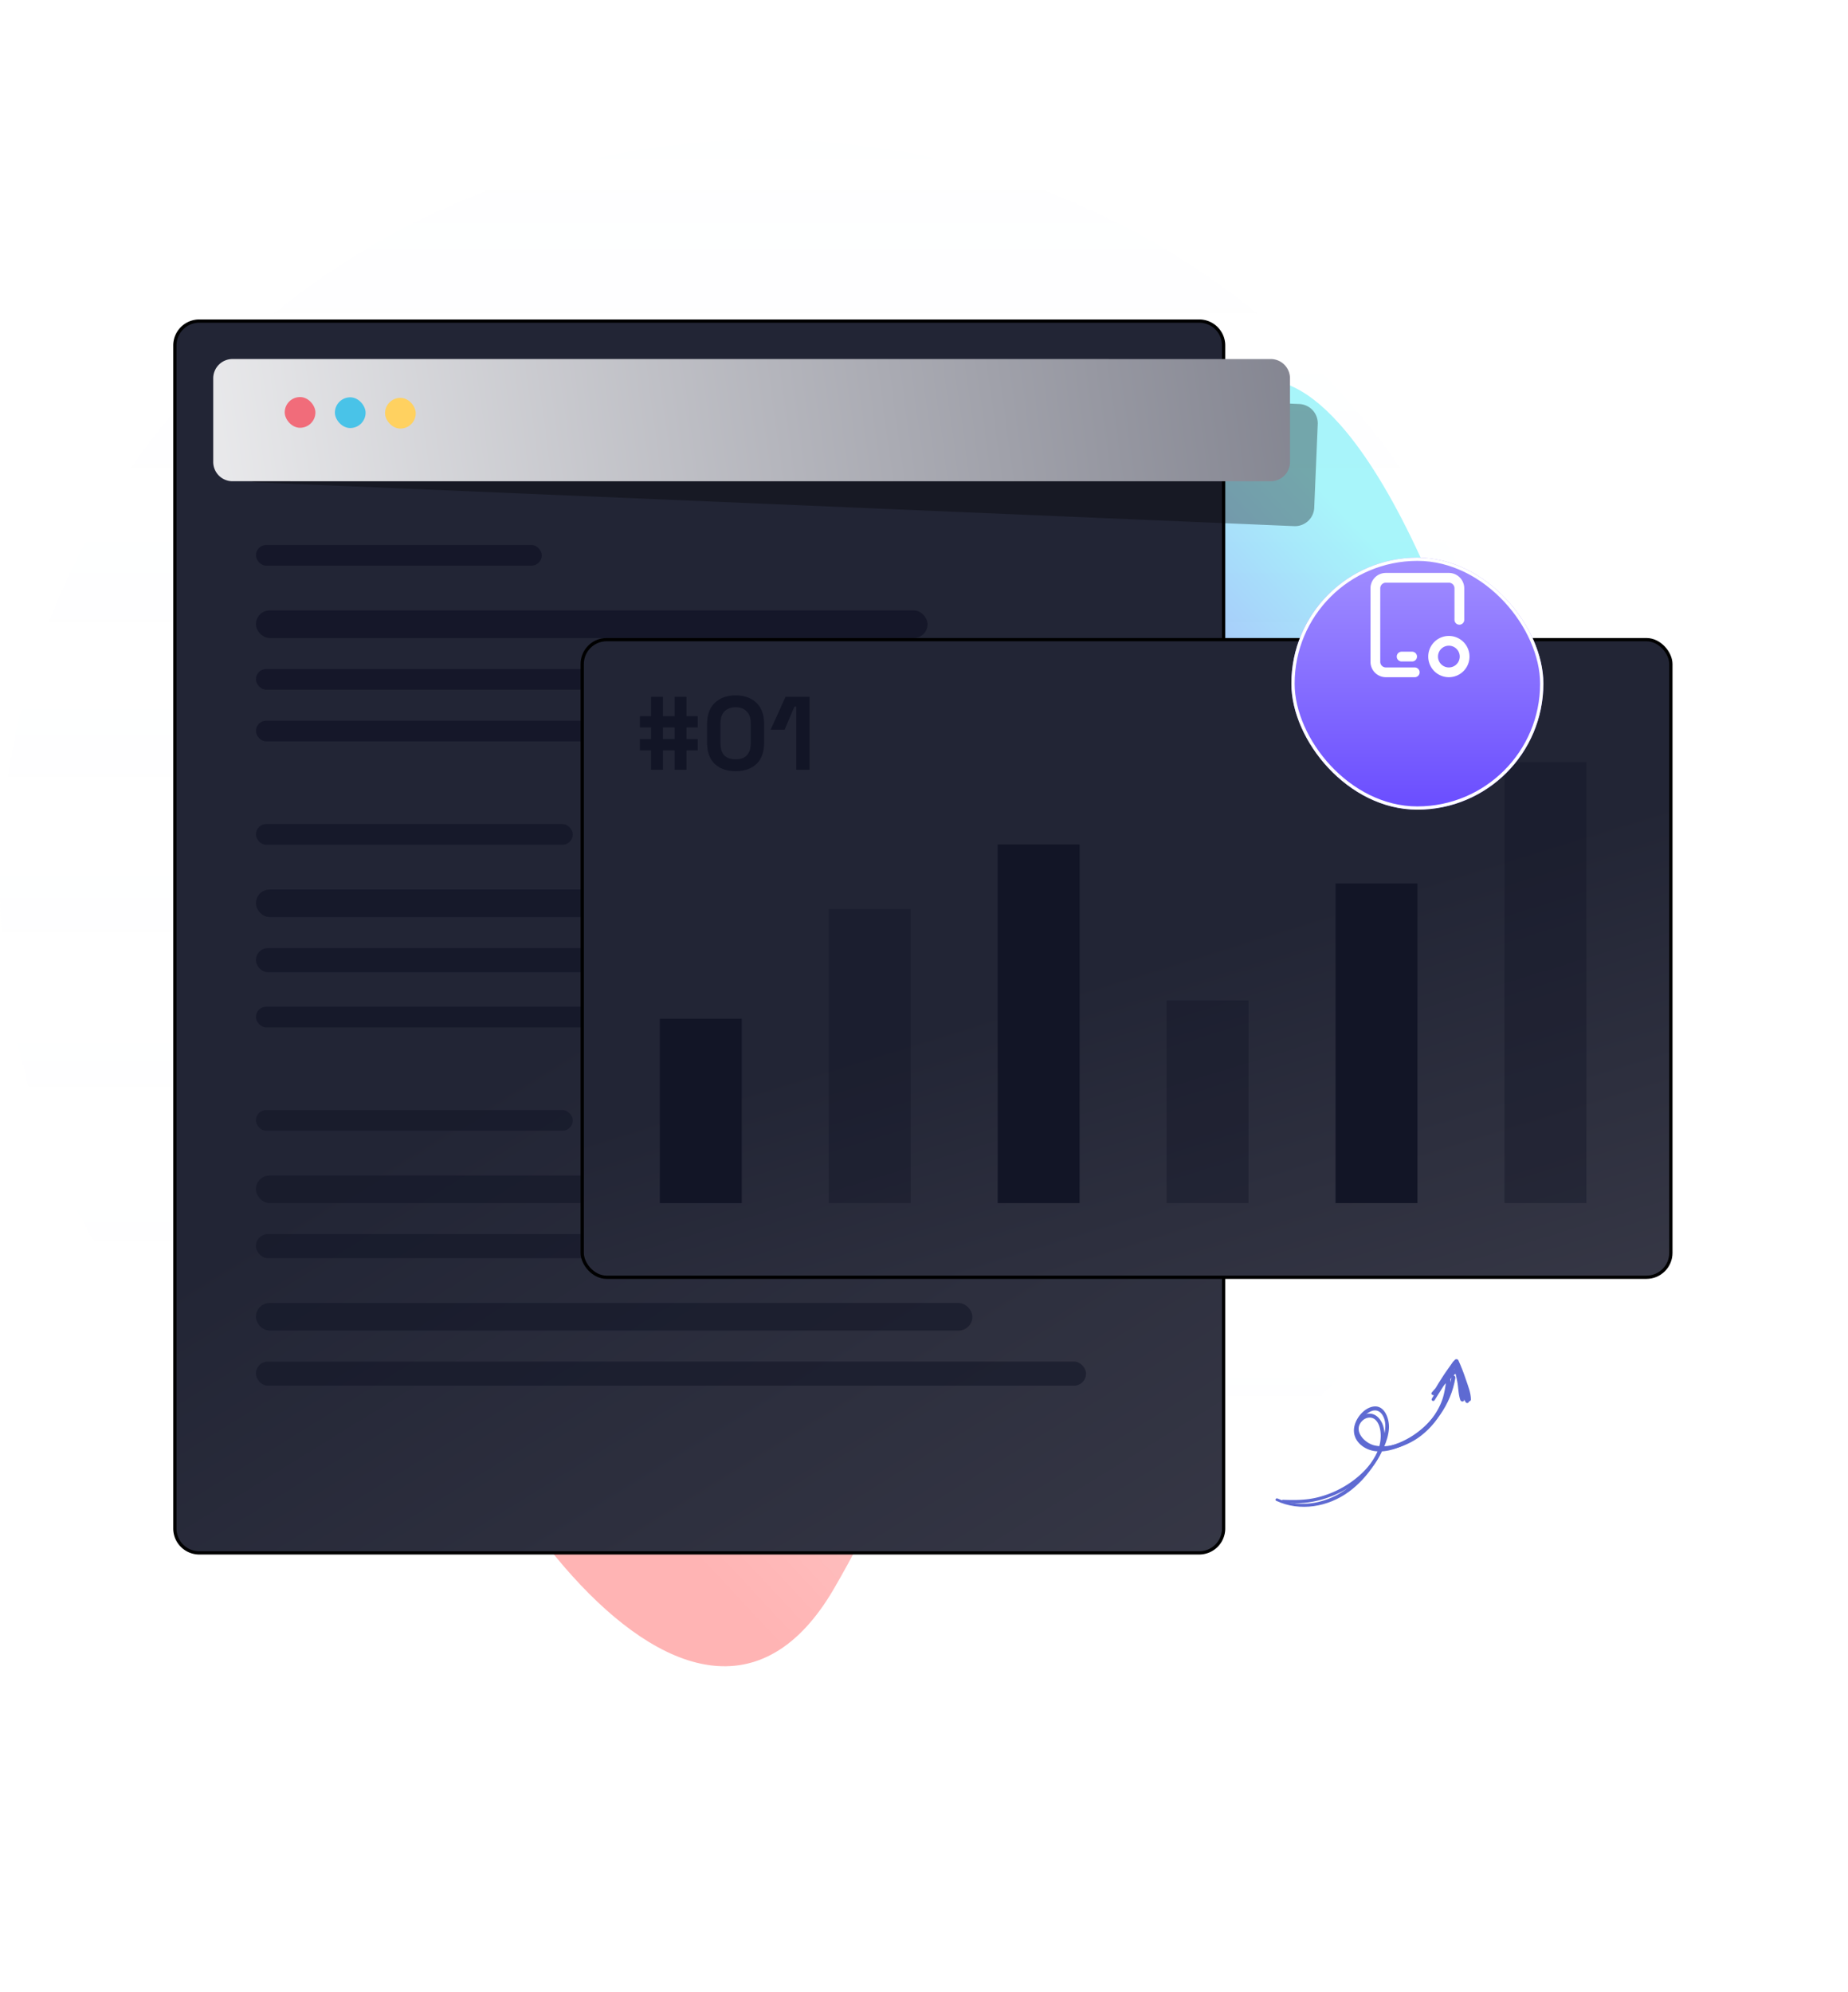 <svg xmlns="http://www.w3.org/2000/svg" fill="none" viewBox="0 0 568 612">
  <g filter="url(#a)" opacity=".35">
    <path fill="url(#b)" d="M259.233 152.325c15.003-83.002 114.393-42.859 133.835-35.19 1.688 1.701 31.555.563 67.525 119.528 35.97 118.965-75.427 146.81-121.817 134.132-46.39-12.677-38.15 41-82.392 117.251s-125.481-48.264-134.094-113.66c-8.612-65.396 91.743-35.118 116.219-40.913 24.476-5.796 5.721-98.147 20.724-181.148Z"/>
  </g>
  <path fill="url(#c)" fill-opacity=".05" d="M235.314 500.327C105.354 500.327 0 397.946 0 271.652 0 145.358 105.354 42.976 235.314 42.976c129.961 0 235.315 102.382 235.315 228.676 0 126.294-105.354 228.675-235.315 228.675Z"/>
  <path fill="url(#d)" stroke="#000" d="M61.245 98.658H368.59a7.5 7.5 0 0 1 7.5 7.5v363.493a7.5 7.5 0 0 1-7.5 7.5H61.245a7.5 7.5 0 0 1-7.5-7.5V106.158a7.5 7.5 0 0 1 7.5-7.5Z"/>
  <rect width="87.873" height="6.352" x="78.654" y="167.455" fill="#121526" fill-opacity=".8" rx="3.176"/>
  <rect width="229.739" height="6.352" x="78.654" y="205.568" fill="#121526" fill-opacity=".8" rx="3.176"/>
  <rect width="177.862" height="6.352" x="78.654" y="221.449" fill="#121526" fill-opacity=".8" rx="3.176"/>
  <rect width="206.447" height="8.47" x="78.654" y="187.57" fill="#121526" fill-opacity=".8" rx="4.235"/>
  <rect width="97.401" height="6.352" x="78.654" y="253.21" fill="#121526" fill-opacity=".7" rx="3.176"/>
  <rect width="283.733" height="7.411" x="78.654" y="291.323" fill="#121526" fill-opacity=".7" rx="3.705"/>
  <rect width="253.03" height="6.352" x="78.654" y="309.321" fill="#121526" fill-opacity=".7" rx="3.176"/>
  <rect width="236.091" height="8.47" x="78.654" y="273.326" fill="#121526" fill-opacity=".7" rx="4.235"/>
  <g fill="#121526" opacity=".6">
    <rect width="97.401" height="6.352" x="78.654" y="341.083" rx="3.176"/>
    <rect width="255.148" height="7.411" x="78.654" y="379.196" rx="3.705"/>
    <rect width="255.148" height="7.411" x="78.654" y="418.368" rx="3.705"/>
    <rect width="220.21" height="8.47" x="78.654" y="361.198" rx="4.235"/>
    <rect width="220.21" height="8.47" x="78.654" y="400.37" rx="4.235"/>
  </g>
  <path fill="#000" d="m403.94 155.994 1.085-25.678a5.927 5.927 0 0 0-5.671-6.171L80.539 110.693a5.928 5.928 0 0 0-6.171 5.671l-1.082 25.678a5.927 5.927 0 0 0 5.671 6.171l318.815 13.452a5.929 5.929 0 0 0 6.171-5.671h-.003Z" opacity=".32" style="mix-blend-mode:multiply"/>
  <path fill="url(#e)" d="m390.564 147.874-319.1-.005a5.924 5.924 0 0 1-5.925-5.925l.001-25.702a5.925 5.925 0 0 1 5.925-5.926l319.1.005a5.925 5.925 0 0 1 5.926 5.925l-.001 25.702a5.926 5.926 0 0 1-5.926 5.926Z"/>
  <rect width="9.44" height="9.44" x="87.558" y="121.951" fill="#F16C7A" rx="4.72" transform="rotate(.615 87.558 121.951)"/>
  <rect width="9.44" height="9.44" x="102.981" y="122.031" fill="#49C3E8" rx="4.72" transform="rotate(.615 102.981 122.031)"/>
  <rect width="9.44" height="9.44" x="118.397" y="122.202" fill="#FFD160" rx="4.72" transform="rotate(.615 118.397 122.202)"/>
  <rect width="334.609" height="195.919" x="178.949" y="196.54" fill="url(#f)" stroke="#000" rx="7.5"/>
  <path fill="#121526" d="M200.125 236.51v-5.952h-3.456v-3.456h3.456v-3.584h-3.456v-3.456h3.456v-5.952h3.648v5.952h3.584v-5.952h3.648v5.952h3.456v3.456h-3.456v3.584h3.456v3.456h-3.456v5.952h-3.648v-5.952h-3.584v5.952h-3.648Zm3.648-9.408h3.584v-3.584h-3.584v3.584Zm22.327 9.856c-2.645 0-4.768-.725-6.368-2.176-1.6-1.472-2.4-3.69-2.4-6.656v-5.632c0-2.88.8-5.066 2.4-6.56 1.6-1.514 3.723-2.272 6.368-2.272 2.667 0 4.79.758 6.368 2.272 1.6 1.494 2.4 3.68 2.4 6.56v5.632c0 2.966-.8 5.184-2.4 6.656-1.578 1.451-3.701 2.176-6.368 2.176Zm0-3.648c1.6 0 2.774-.437 3.52-1.312.768-.874 1.152-2.122 1.152-3.744v-5.952c0-1.642-.426-2.88-1.28-3.712-.832-.853-1.962-1.28-3.392-1.28-1.472 0-2.624.438-3.456 1.312-.81.875-1.216 2.102-1.216 3.68v5.952c0 1.686.384 2.955 1.152 3.808.79.832 1.963 1.248 3.52 1.248Zm18.638 3.2v-19.392h-.576l-3.008 7.104h-4.288l4.576-10.112h7.392v22.4h-4.096Zm-16.765 76.503H202.8v56.655h25.173v-56.655Z"/>
  <path fill="#121526" fill-opacity=".4" d="M279.897 279.31h-25.173v90.358h25.173V279.31Z"/>
  <path fill="#121526" d="M331.818 259.468h-25.173v110.2h25.173v-110.2Z"/>
  <path fill="#121526" fill-opacity=".4" d="M383.742 307.419h-25.174v62.249h25.174v-62.249Z"/>
  <path fill="#121526" d="M435.667 271.46h-25.173v98.208h25.173V271.46Z"/>
  <path fill="#121526" fill-opacity=".4" d="M487.591 234.154h-25.173v135.514h25.173V234.154Z"/>
  <g filter="url(#g)">
    <rect width="77.448" height="77.448" x="396.918" y="153.339" fill="url(#h)" rx="38.724"/>
    <rect width="76.448" height="76.448" x="397.418" y="153.839" stroke="#fff" rx="38.224"/>
  </g>
  <g stroke="#fff" stroke-linecap="round" stroke-linejoin="round" stroke-width="3" clip-path="url(#i)">
    <path d="M434.834 206.584h-8.875a3.227 3.227 0 0 1-3.227-3.227v-22.589c0-.855.34-1.676.946-2.281a3.223 3.223 0 0 1 2.281-.945h19.362a3.223 3.223 0 0 1 3.227 3.226v9.681m-17.747 11.295h3.227"/>
    <path d="M440.482 201.744a4.84 4.84 0 1 0 9.68 0 4.84 4.84 0 0 0-9.68 0Z"/>
  </g>
  <path fill="#5e6ad2" d="M394.202 461.459c7.112 1.451 15.246-.937 21.183-4.89 5.685-3.787 11.803-10.762 9.81-18.183-.726-2.704-3.053-4.953-5.937-3.635-2.68 1.223-3.455 4.349-2.141 6.886 3.551 6.853 13.769 3.605 18.628.253a23.913 23.913 0 0 0 7.423-8.26c1.652-3.052 3.05-6.961 2.538-10.473-.074-.506-.918-.494-1.004 0-.45 2.638-.672 5.178-1.691 7.689-1.057 2.605-2.644 5-4.58 7.025-3.844 4.022-10.163 7.496-15.889 6.279-3.035-.645-6.799-4.473-3.921-7.492 1.167-1.223 3.038-1.547 4.276-.244 1.128 1.19 1.466 3.09 1.481 4.667.062 6.422-5.25 11.889-10.29 15.107a30.64 30.64 0 0 1-9.283 3.947c-3.514.851-6.94.836-10.52.702-.349-.015-.435.551-.083.622Z"/>
  <path fill="#5e6ad2" d="M392.245 461.138c7.305 3.426 15.981 1.909 22.374-2.793 3.076-2.264 5.661-5.134 7.757-8.326 2.138-3.257 4.297-7.192 4.531-11.166.165-2.772-1.277-7.264-4.856-6.663-3.151.527-5.94 4.269-5.916 7.389.026 3.492 3.245 5.871 6.434 6.3 3.808.511 7.835-1.083 11.089-2.948 7.124-4.084 12.323-11.401 13.665-19.542.127-.777-1.048-1.116-1.188-.328-1.027 5.899-3.997 11.28-8.391 15.325-2.239 2.061-4.844 3.751-7.657 4.908-3.222 1.324-7.299 2.374-10.432.285-3.458-2.305-2.638-6.505.19-8.953 1.649-1.427 3.698-1.963 5.069.164 1.113 1.725 1.016 4.03.554 5.952-1.484 6.154-5.89 12.278-10.793 16.163-6.147 4.869-14.699 6.835-22.021 3.534-.471-.217-.883.476-.409.699Z"/>
  <path fill="#5e6ad2" d="M440.73 428.526c1.276-1.029 2.413-2.261 3.592-3.4.556-.538 1.116-1.077 1.672-1.618.258-.25 1.454-1.713 1.804-1.63.18.041.545 1.975.613 2.225l.613 2.225c.399 1.445.601 3.286 1.471 4.524.311.443.971.279 1.007-.274.068-1.026-.338-1.99-.616-2.971-.314-1.11-.631-2.219-.944-3.329-.294-1.026-.477-3.551-1.768-3.905-1.232-.339-2.505 1.758-3.228 2.489-1.622 1.642-3.402 3.219-4.868 5a.466.466 0 0 0 .652.664Z"/>
  <path fill="#5e6ad2" d="M441.12 428.74c1.134-1.351 1.925-3.04 2.896-4.515 1.128-1.711 2.315-3.4 3.677-4.932l-1.175-.312a60.218 60.218 0 0 1 1.392 5.571c.361 1.826.31 3.908.941 5.648.184.506 1.069.655 1.176 0 .284-1.743-.255-3.792-.581-5.508a50.795 50.795 0 0 0-1.572-6.086c-.195-.604-.939-.667-1.285-.17-1.152 1.657-2.348 3.272-3.426 4.982-.968 1.538-2.138 3.213-2.647 4.968-.092.333.367.636.604.354Z"/>
  <path fill="#5e6ad2" d="M440.926 430.251c2.431-3.858 4.841-7.731 7.314-11.562l-1.285-.17c.802 1.99 1.587 3.983 2.244 6.027.604 1.883.894 4.003 1.768 5.773.275.559 1.14.274 1.137-.309-.006-2.044-.906-4.212-1.549-6.128-.672-2.004-1.427-3.985-2.312-5.904-.228-.494-.969-.428-1.214 0-2.277 3.95-4.617 7.862-6.938 11.785-.323.538.503 1.017.835.488Z"/>
  <defs>
    <linearGradient id="b" x1="397.43" x2="129.898" y1="140.477" y2="390.299" gradientUnits="userSpaceOnUse">
      <stop stop-color="#00E3F2"/>
      <stop offset=".287" stop-color="#0000F2"/>
      <stop offset=".641" stop-color="#F87D7D"/>
      <stop offset="1" stop-color="#FF2828"/>
    </linearGradient>
    <linearGradient id="c" x1="235.314" x2="235.314" y1="-148.847" y2="500.327" gradientUnits="userSpaceOnUse">
      <stop stop-color="#ECF3FE" stop-opacity="0"/>
      <stop offset=".339" stop-color="#ECF3FE" stop-opacity=".708"/>
      <stop offset="1" stop-color="#ECF3FE" stop-opacity="0"/>
    </linearGradient>
    <linearGradient id="d" x1="515" x2="373.794" y1="423" y2="194.788" gradientUnits="userSpaceOnUse">
      <stop stop-color="#383947"/>
      <stop offset="1" stop-color="#222535"/>
    </linearGradient>
    <linearGradient id="e" x1="579.738" x2="-10.967" y1="43.746" y2="123.741" gradientUnits="userSpaceOnUse">
      <stop stop-color="#4B4D5E"/>
      <stop offset="1" stop-color="#fff"/>
    </linearGradient>
    <linearGradient id="f" x1="657.72" x2="611.489" y1="364.601" y2="215.146" gradientUnits="userSpaceOnUse">
      <stop stop-color="#383947"/>
      <stop offset="1" stop-color="#222535"/>
    </linearGradient>
    <linearGradient id="h" x1="435.642" x2="435.642" y1="153.339" y2="230.787" gradientUnits="userSpaceOnUse">
      <stop stop-color="#A18EFF"/>
      <stop offset="1" stop-color="#6A4DFF"/>
    </linearGradient>
    <filter id="a" width="545.859" height="611.286" x="21.768" y=".703" color-interpolation-filters="sRGB" filterUnits="userSpaceOnUse">
      <feFlood flood-opacity="0" result="BackgroundImageFix"/>
      <feBlend in="SourceGraphic" in2="BackgroundImageFix" result="shape"/>
      <feGaussianBlur result="effect1_foregroundBlur_229_334" stdDeviation="50"/>
    </filter>
    <filter id="g" width="177.447" height="177.448" x="346.918" y="121.339" color-interpolation-filters="sRGB" filterUnits="userSpaceOnUse">
      <feFlood flood-opacity="0" result="BackgroundImageFix"/>
      <feColorMatrix in="SourceAlpha" result="hardAlpha" values="0 0 0 0 0 0 0 0 0 0 0 0 0 0 0 0 0 0 127 0"/>
      <feOffset dy="18"/>
      <feGaussianBlur stdDeviation="25"/>
      <feComposite in2="hardAlpha" operator="out"/>
      <feColorMatrix values="0 0 0 0 0.067 0 0 0 0 0.071 0 0 0 0 0.11 0 0 0 0.3 0"/>
      <feBlend in2="BackgroundImageFix" result="effect1_dropShadow_229_334"/>
      <feBlend in="SourceGraphic" in2="effect1_dropShadow_229_334" result="shape"/>
    </filter>
    <clipPath id="i">
      <path fill="#fff" d="M416.279 172.701h38.724v38.724h-38.724z"/>
    </clipPath>
  </defs>
</svg>
